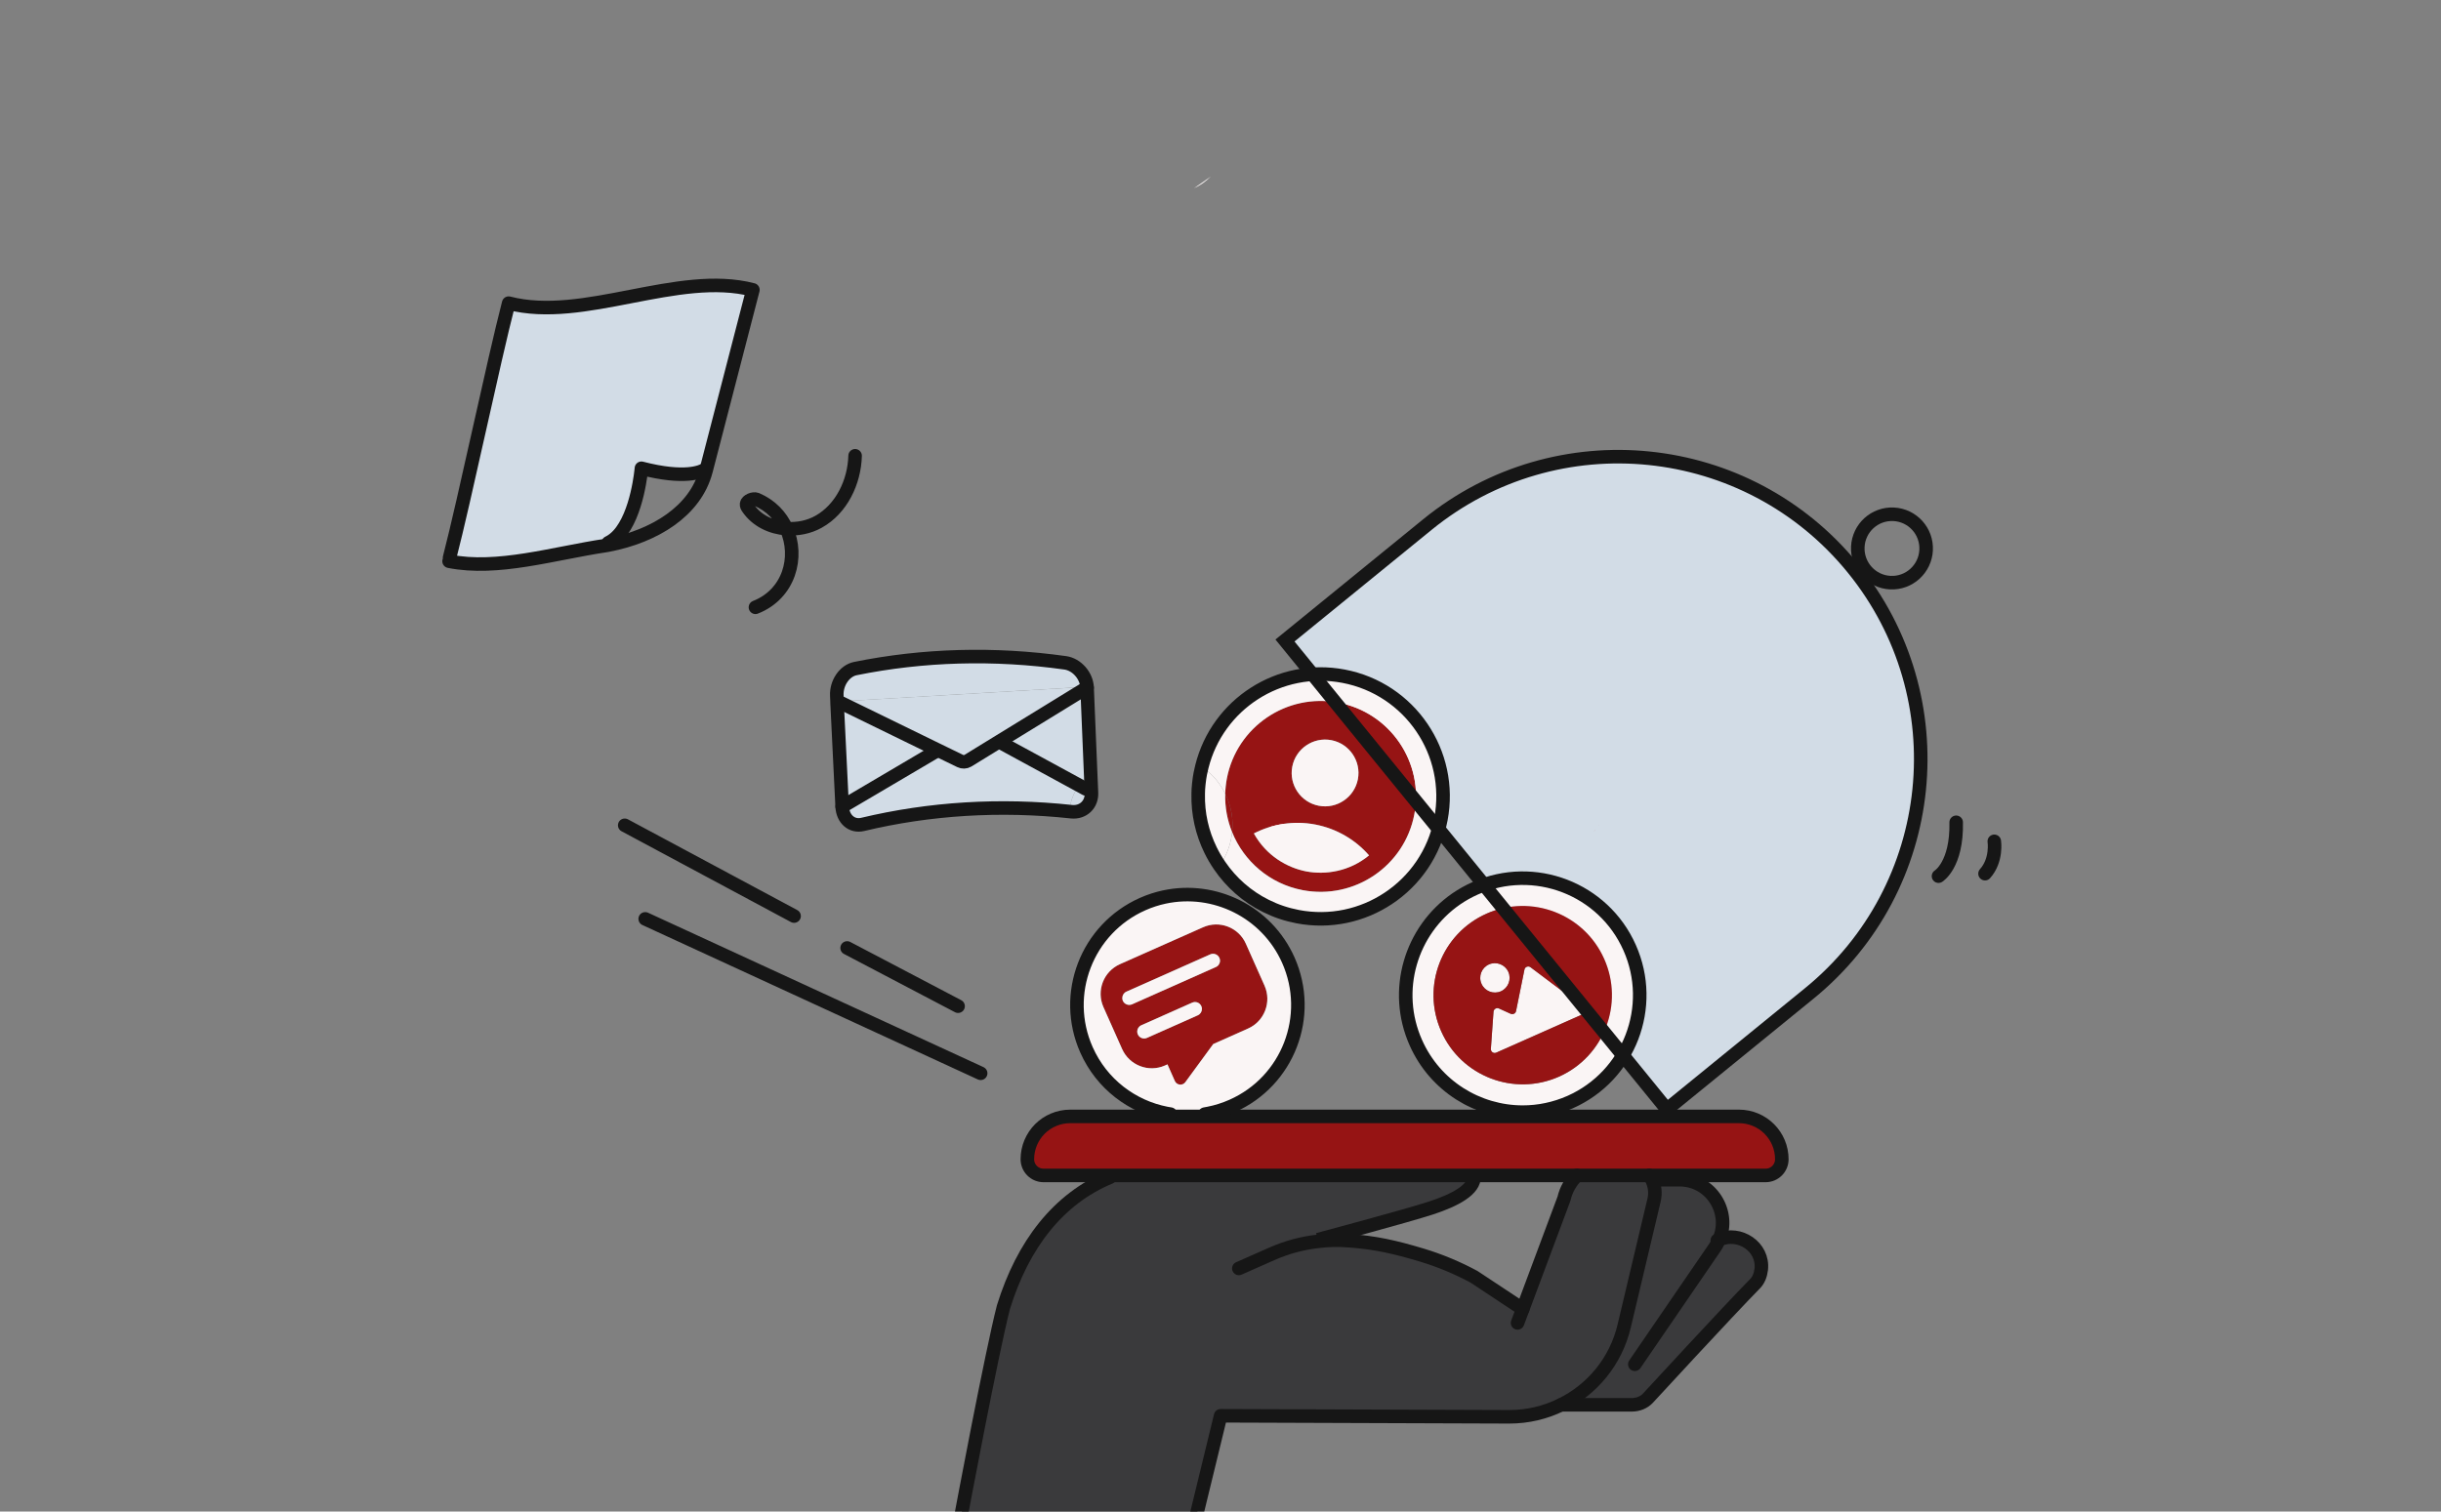 <svg width="381" height="236" viewBox="0 0 381 236" fill="none" xmlns="http://www.w3.org/2000/svg">
<rect x="0" y="0" width="381" height="236" fill="#808080" stroke="none"/>
<g clip-path="url(#clip0_22043_8766)">
<path d="M186.359 29.394L188.972 27.571C188.182 28.355 187.318 28.979 186.359 29.394Z" fill="#FAF5F5"/>
<path d="M169.885 120.99C169.923 121.825 169.954 122.66 169.992 123.495C170.074 125.329 168.691 126.602 166.923 126.436C166.949 126.293 166.963 126.141 166.99 125.991C167.223 124.706 167.727 123.555 168.441 122.561C168.856 121.976 169.344 121.453 169.884 120.997L169.885 120.99Z" fill="#D2DCE6"/>
<path d="M169.882 120.988C169.343 121.444 168.855 121.967 168.44 122.552L155.817 115.675L155.752 115.572L169.314 107.246C169.503 111.817 169.696 116.403 169.882 120.988Z" fill="#D2DCE6"/>
<path d="M155.818 115.684L168.44 122.56C167.726 123.555 167.221 124.713 166.989 125.991C166.962 126.141 166.935 126.29 166.922 126.436L166.902 126.432C155.875 125.239 144.963 125.927 134.641 128.395C132.974 128.795 131.569 127.599 131.466 125.649L146.069 117.041L146.149 116.872L149.692 118.597C150.079 118.786 150.531 118.77 150.893 118.555L155.746 115.573L155.812 115.676L155.818 115.684Z" fill="#D2DCE6"/>
<path d="M169.315 107.247L155.753 115.573L150.9 118.555C150.531 118.769 150.078 118.785 149.698 118.597L146.156 116.873L131.066 109.506L169.314 107.253L169.315 107.247Z" fill="#D2DCE6"/>
<path d="M146.154 116.872L146.075 117.04L131.471 125.648C131.198 120.261 130.944 114.892 130.682 109.521L131.072 109.5L146.162 116.867L146.154 116.872Z" fill="#D2DCE6"/>
<path d="M169.312 107.246L131.062 109.506L130.672 109.527C130.657 109.187 130.644 108.833 130.628 108.493C130.53 106.558 131.809 104.655 133.486 104.313C143.92 102.197 154.893 101.87 165.939 103.425C167.719 103.678 169.236 105.421 169.304 107.252L169.312 107.246Z" fill="#D2DCE6"/>
<path d="M130.657 109.652C130.642 109.309 130.628 108.951 130.613 108.608C130.513 106.654 131.806 104.732 133.5 104.386C144.039 102.248 155.122 101.918 166.279 103.489C168.077 103.744 169.609 105.505 169.678 107.354C169.868 111.971 170.064 116.603 170.252 121.234C170.29 122.078 170.322 122.921 170.36 123.765C170.443 125.617 169.046 126.903 167.261 126.735L167.24 126.731C156.102 125.526 145.08 126.222 134.654 128.714C132.971 129.118 131.551 127.91 131.447 125.94C131.172 120.499 130.915 115.075 130.651 109.651L130.657 109.652Z" stroke="#161616" stroke-width="2.114" stroke-linecap="round" stroke-linejoin="round"/>
<path d="M131.042 109.629L146.284 117.069L149.863 118.811C150.254 119.003 150.711 118.986 151.076 118.769L155.978 115.757L169.677 107.347" stroke="#161616" stroke-width="2.114" stroke-linecap="round" stroke-linejoin="round"/>
<path d="M146.203 117.238L131.453 125.932" stroke="#161616" stroke-width="2.114" stroke-linecap="round" stroke-linejoin="round"/>
<path d="M156.047 115.868L168.805 122.808L169.456 123.167" stroke="#161616" stroke-width="2.114" stroke-linecap="round" stroke-linejoin="round"/>
<path d="M221.781 81.861C241.881 65.271 271.639 68.117 288.229 88.217C296.525 98.267 299.964 110.736 298.814 122.758C297.665 134.78 291.924 146.37 281.874 154.665L259.769 172.911L241.463 150.732L241.887 150.383C242.873 151.578 244.02 152.656 245.315 153.585L213.137 114.372C213.487 115.726 214 117.035 214.666 118.268L199.676 100.107L221.781 81.861Z" fill="#D2DCE6"/>
<path d="M97.509 128.851L123.943 143.024" stroke="#161616" stroke-width="2.114" stroke-linecap="round" stroke-linejoin="round"/>
<path d="M132.222 148.004L149.542 157.096" stroke="#161616" stroke-width="2.114" stroke-linecap="round" stroke-linejoin="round"/>
<path d="M100.706 143.462L153.063 167.571" stroke="#161616" stroke-width="2.114" stroke-linecap="round" stroke-linejoin="round"/>
<path d="M300.636 85.884C300.493 88.829 297.992 91.11 295.046 90.967C292.101 90.825 289.831 88.313 289.974 85.368C290.116 82.423 292.617 80.152 295.562 80.295C298.508 80.437 300.778 82.938 300.636 85.884Z" stroke="#161616" stroke-width="2.114" stroke-miterlimit="10"/>
<path d="M172.224 157.225C171.093 154.668 172.245 151.677 174.802 150.535L187.77 144.775C190.328 143.634 193.329 144.775 194.46 147.344L197.377 153.896C198.508 156.454 197.356 159.456 194.799 160.586L189.366 163.007L185.012 168.957C184.579 169.549 183.67 169.443 183.374 168.777L182.222 166.177L181.831 166.357C179.273 167.488 176.282 166.336 175.141 163.778L172.224 157.225ZM175.806 154.826C175.405 155.006 175.172 155.408 175.172 155.82C175.172 155.968 175.193 156.116 175.257 156.253C175.5 156.792 176.145 157.046 176.694 156.803L189.778 150.979C190.18 150.81 190.423 150.409 190.423 149.986C190.423 149.848 190.391 149.69 190.328 149.553C190.085 149.014 189.44 148.76 188.901 149.003L175.806 154.826ZM178.142 160.069C177.74 160.248 177.497 160.639 177.497 161.051C177.497 161.199 177.529 161.347 177.593 161.495C177.836 162.034 178.47 162.288 179.019 162.045L186.956 158.515C187.358 158.335 187.601 157.934 187.601 157.521C187.601 157.373 187.569 157.225 187.506 157.088C187.263 156.539 186.629 156.295 186.079 156.539L178.142 160.069Z" fill="#961414"/>
<path d="M195.337 131.868C195.337 131.868 195.295 131.92 195.274 131.941C195.295 131.92 195.316 131.899 195.326 131.868H195.337Z" fill="#CC342F"/>
<path d="M199.524 124.894C200.824 127.441 200.729 130.348 199.514 132.715C198.203 130.041 197.516 127.05 197.59 123.943C197.643 123.816 197.685 123.689 197.728 123.573C197.833 123.245 197.855 122.918 197.812 122.601C198.489 123.235 199.07 124.006 199.524 124.894Z" fill="#FAF5F5"/>
<path d="M249.604 128.804C249.604 128.804 249.55 128.89 249.518 128.933C249.55 128.89 249.582 128.847 249.593 128.804H249.604Z" fill="#CC342F"/>
<path d="M197.59 123.942C197.59 123.456 197.622 122.969 197.674 122.473C197.727 122.504 197.77 122.547 197.812 122.599C197.854 122.917 197.833 123.244 197.727 123.572C197.685 123.688 197.643 123.815 197.59 123.942Z" fill="#FAF5F5"/>
<path d="M189.781 150.981L176.697 156.804C176.147 157.047 175.502 156.794 175.259 156.255C175.196 156.117 175.175 155.969 175.175 155.821C175.175 155.409 175.407 155.007 175.809 154.828L188.904 149.004C189.443 148.761 190.087 149.004 190.33 149.554C190.394 149.691 190.426 149.85 190.426 149.987C190.426 150.41 190.182 150.812 189.781 150.981Z" fill="#FAF5F5"/>
<path d="M192.316 129.923C192.528 127.926 192.189 125.854 191.238 123.931C191.259 123.148 191.344 122.345 191.492 121.553C193.024 113.478 200.835 108.162 208.909 109.705C216.994 111.248 222.3 119.048 220.757 127.133C219.224 135.207 211.414 140.513 203.34 138.981C198.171 137.998 194.145 134.457 192.316 129.923ZM201.701 119.703C201.162 122.535 203.022 125.262 205.844 125.801C208.666 126.34 211.404 124.48 211.943 121.658C212.482 118.836 210.621 116.099 207.8 115.56C204.978 115.021 202.24 116.881 201.701 119.703ZM195.709 130.124C197.643 133.612 200.919 135.482 203.9 136.053C206.87 136.613 210.611 136.085 213.686 133.548C211.583 131.138 208.687 129.384 205.284 128.729C201.892 128.084 198.552 128.665 195.709 130.124Z" fill="#961414"/>
<path d="M160.354 180.994C160.354 179.144 161.105 177.474 162.31 176.259C163.525 175.054 165.195 174.304 167.045 174.304H196.267C198.011 174.578 199.818 174.589 201.615 174.304H271.422C275.121 174.304 278.112 177.295 278.112 180.994C278.112 181.691 277.827 182.325 277.372 182.78C276.918 183.234 276.284 183.52 275.586 183.52H162.88C161.485 183.52 160.354 182.389 160.354 180.994Z" fill="#961414"/>
<path d="M187.592 119.694C190.023 109.939 199.693 103.672 209.702 105.574C220.07 107.54 226.876 117.549 224.9 127.917C223.896 133.191 220.81 137.545 216.656 140.282C212.65 142.935 207.641 144.087 202.547 143.115C200.782 142.777 199.122 142.216 197.59 141.445C194.641 139.986 192.179 137.799 190.371 135.156C191.46 133.603 192.126 131.796 192.316 129.925C194.144 134.459 198.171 137.999 203.339 138.982C211.414 140.515 219.224 135.209 220.757 127.135C222.3 119.05 216.994 111.25 208.909 109.707C200.834 108.164 193.024 113.48 191.492 121.554C191.344 122.347 191.259 123.15 191.238 123.932C191.217 123.88 191.196 123.827 191.164 123.774C190.297 122.083 189.05 120.698 187.592 119.694Z" fill="#FAF5F5"/>
<path d="M247.887 130.421C248.024 130.357 248.172 130.273 248.309 130.178C248.172 130.273 248.035 130.347 247.887 130.421Z" fill="#562912"/>
<path d="M194.78 132.461C194.875 132.388 194.971 132.292 195.055 132.197C194.971 132.292 194.886 132.377 194.78 132.461Z" fill="#562912"/>
<path d="M235.787 158.28C236.146 158.439 236.558 158.238 236.632 157.857L237.943 151.379C238.027 150.945 238.545 150.755 238.894 151.019L247.222 157.287C247.592 157.562 247.518 158.132 247.106 158.322L233.546 164.347C233.124 164.537 232.669 164.209 232.701 163.755L233.113 157.963C233.145 157.54 233.589 157.276 233.969 157.456L235.787 158.28Z" fill="#FAF5F5"/>
<path d="M181.926 173.48C176.61 172.433 171.865 168.893 169.497 163.566C165.629 154.868 169.55 144.68 178.248 140.812C179.369 140.315 180.51 139.945 181.651 139.691C185.942 138.782 190.35 139.565 194.006 141.71C196.997 143.475 199.492 146.149 201.003 149.563C204.871 158.261 200.95 168.449 192.252 172.317C191.047 172.856 189.8 173.247 188.563 173.48H181.926ZM174.803 150.535C172.245 151.676 171.093 154.667 172.224 157.225L175.141 163.778C176.283 166.335 179.273 167.487 181.831 166.356L182.222 166.177L183.374 168.777C183.67 169.443 184.579 169.548 185.012 168.956L189.367 163.006L194.799 160.586C197.357 159.455 198.509 156.453 197.378 153.896L194.461 147.343C193.33 144.786 190.328 143.634 187.771 144.775L174.803 150.535Z" fill="#FAF5F5"/>
<path d="M243.659 219.336C248.5 216.98 252.209 212.541 253.509 207.034L258.17 187.387C258.424 186.319 258.308 185.273 257.906 184.354L258.308 184.185H262.133C267.09 184.185 270.176 189.247 268.337 193.527C271.54 192.175 275.292 194.658 274.901 198.188C274.795 199.065 274.488 199.869 273.949 200.408C269.658 204.773 257.23 218.279 257.23 218.279C256.638 218.935 255.686 219.336 254.682 219.336H243.659Z" fill="#3A3A3C"/>
<path d="M235.426 151.738C235.944 152.901 235.415 154.253 234.263 154.771C233.111 155.279 231.748 154.761 231.241 153.598C230.723 152.446 231.241 151.093 232.403 150.576C233.555 150.068 234.908 150.586 235.426 151.738Z" fill="#FAF5F5"/>
<path d="M196.269 174.304H201.616C199.82 174.589 198.012 174.578 196.269 174.304Z" fill="#8CB9FF"/>
<path d="M191.238 123.93C192.189 125.853 192.528 127.925 192.316 129.922C191.555 128.052 191.175 126.022 191.238 123.93Z" fill="#961414"/>
<path d="M195.709 130.125C198.552 128.666 201.892 128.085 205.284 128.73C208.687 129.385 211.583 131.139 213.687 133.549C210.611 136.086 206.87 136.614 203.9 136.054C200.919 135.483 197.643 133.613 195.709 130.125Z" fill="#FAF5F5"/>
<path d="M205.844 125.803C203.022 125.264 201.162 122.537 201.701 119.705C202.24 116.883 204.978 115.023 207.8 115.562C210.621 116.101 212.482 118.838 211.943 121.66C211.404 124.482 208.666 126.342 205.844 125.803Z" fill="#FAF5F5"/>
<path d="M237.678 173.637C230.682 173.637 224.013 169.599 220.99 162.793C217.365 154.644 220.198 145.259 227.279 140.355C228.198 139.721 229.192 139.161 230.259 138.686C239.475 134.595 250.266 138.738 254.356 147.954C258.457 157.17 254.303 167.961 245.087 172.062C242.677 173.129 240.162 173.637 237.678 173.637ZM243.333 168.099C250.35 164.97 253.521 156.748 250.393 149.719C247.275 142.691 239.042 139.531 232.024 142.649C224.996 145.777 221.825 154 224.953 161.028C228.071 168.056 236.304 171.216 243.333 168.099Z" fill="#FAF5F5"/>
<path d="M248.731 129.85C248.858 129.744 248.985 129.628 249.091 129.501C248.975 129.628 248.858 129.744 248.731 129.85Z" fill="#CC342F"/>
<path d="M187.242 128.722C186.788 127.834 187.918 123.235 187.242 122.601C187.221 122.463 187.189 122.326 187.136 122.189C187.189 121.724 187.253 121.248 187.348 120.772C187.422 120.413 187.496 120.054 187.591 119.694C189.049 120.698 190.296 122.083 191.163 123.774C191.195 123.827 191.216 123.88 191.237 123.932C191.174 126.025 191.554 128.054 192.315 129.925C192.125 131.796 191.459 133.603 190.37 135.156C189.831 134.374 189.356 133.561 188.944 132.715C190.159 130.348 188.542 131.269 187.242 128.722Z" fill="#FAF5F5"/>
<path d="M224.953 161.027C221.824 153.998 224.995 145.776 232.023 142.647C239.041 139.53 247.274 142.69 250.392 149.718C253.52 156.746 250.35 164.969 243.332 168.097C236.304 171.215 228.071 168.055 224.953 161.027ZM234.264 154.77C235.416 154.252 235.944 152.899 235.426 151.737C234.909 150.585 233.556 150.067 232.404 150.574C231.241 151.092 230.723 152.445 231.241 153.597C231.748 154.759 233.112 155.277 234.264 154.77ZM237.942 151.377L236.631 157.856C236.557 158.236 236.145 158.437 235.786 158.279L233.968 157.454C233.587 157.275 233.144 157.539 233.112 157.962L232.7 163.753C232.668 164.208 233.122 164.535 233.545 164.345L247.105 158.321C247.517 158.131 247.591 157.56 247.221 157.285L238.893 151.018C238.544 150.754 238.026 150.944 237.942 151.377Z" fill="#961414"/>
<path d="M190.519 221.045L186.736 236.592H150.041V236.465C150.041 236.465 151.235 230.092 152.652 222.863C154.078 215.624 155.727 207.517 156.625 204.061C159.648 194.328 165.144 187.162 173.261 183.79V183.516H230.068V183.653C230.195 185.724 227.109 187.373 223.357 188.599C219.51 189.857 205.696 193.545 205.696 193.545L205.728 193.81C207.239 193.619 208.772 193.577 210.304 193.683H210.378C214.637 193.979 217.766 194.708 221.898 195.945C224.741 196.801 227.479 197.942 230.078 199.348L237.677 204.378L244.114 187.141C244.441 185.725 245.16 184.477 246.143 183.516H257.441C257.631 183.78 257.779 184.055 257.906 184.351C258.308 185.27 258.424 186.316 258.17 187.384L253.509 207.031C252.21 212.538 248.5 216.976 243.659 219.333C241.207 220.538 238.46 221.204 235.585 221.204L190.519 221.045Z" fill="#3A3A3C"/>
<path d="M202.22 174.187C202.019 174.229 201.819 174.271 201.618 174.303H196.27C196.037 174.271 195.816 174.229 195.583 174.187H202.22Z" fill="#FAF5F5"/>
<path d="M177.5 161.053C177.5 160.641 177.743 160.25 178.145 160.07L186.082 156.54C186.631 156.297 187.266 156.54 187.509 157.09C187.572 157.227 187.604 157.375 187.604 157.523C187.604 157.936 187.361 158.337 186.959 158.517L179.022 162.047C178.472 162.29 177.838 162.047 177.595 161.497C177.532 161.349 177.5 161.201 177.5 161.053Z" fill="#FAF5F5"/>
<path d="M187.592 119.694C190.023 109.939 199.693 103.672 209.702 105.574C220.07 107.54 226.876 117.549 224.9 127.917C223.896 133.191 220.809 137.545 216.656 140.282C212.65 142.935 207.641 144.087 202.547 143.115C200.782 142.777 199.122 142.216 197.59 141.445C194.641 139.986 192.179 137.799 190.371 135.156C189.832 134.374 189.357 133.561 188.945 132.715C187.634 130.041 186.947 127.05 187.021 123.943C187.021 123.457 187.053 122.971 187.106 122.474L187.137 122.189C187.19 121.724 187.254 121.248 187.349 120.772C187.423 120.413 187.497 120.054 187.592 119.694Z" stroke="#161616" stroke-width="2.114" stroke-miterlimit="10"/>
<path d="M227.279 140.355C228.198 139.721 229.192 139.161 230.259 138.686C239.475 134.595 250.266 138.738 254.356 147.954C258.457 157.17 254.303 167.961 245.087 172.062C242.677 173.129 240.162 173.637 237.678 173.637C230.682 173.637 224.013 169.599 220.99 162.793C217.365 154.644 220.198 145.259 227.279 140.355Z" stroke="#161616" stroke-width="2.114" stroke-miterlimit="10"/>
<path d="M237.677 204.381L230.078 199.351C227.478 197.945 224.741 196.804 221.898 195.947C217.766 194.711 214.637 193.982 210.378 193.696H210.304C208.772 193.58 207.239 193.622 205.728 193.813C203.234 194.087 200.792 194.753 198.478 195.778L193.362 198.04" stroke="#161616" stroke-width="2.114" stroke-linecap="round" stroke-linejoin="round"/>
<path d="M255.167 213.006L267.691 194.722C267.955 194.331 268.167 193.94 268.336 193.527C270.175 189.247 267.089 184.185 262.132 184.185H258.306" stroke="#161616" stroke-width="2.114" stroke-linecap="round" stroke-linejoin="round"/>
<path d="M243.659 219.336H254.682C255.686 219.336 256.638 218.934 257.23 218.279C257.23 218.279 269.658 204.772 273.949 200.407C274.488 199.868 274.795 199.065 274.901 198.188C275.292 194.658 271.54 192.174 268.337 193.527C268.242 193.559 268.137 193.601 268.041 193.654" stroke="#161616" stroke-width="2.114" stroke-linecap="round" stroke-linejoin="round"/>
<path d="M246.145 183.516C245.162 184.477 244.443 185.725 244.115 187.141L237.679 204.378L236.865 206.545" stroke="#161616" stroke-width="2.114" stroke-linecap="round" stroke-linejoin="round"/>
<path d="M186.735 236.592L190.519 221.045L235.584 221.204C238.459 221.204 241.207 220.538 243.659 219.333C248.499 216.976 252.209 212.538 253.509 207.031L258.17 187.384C258.423 186.316 258.307 185.27 257.906 184.351C257.779 184.055 257.631 183.78 257.441 183.516" stroke="#161616" stroke-width="2.114" stroke-linecap="round" stroke-linejoin="round"/>
<path d="M173.261 183.795C165.144 187.166 159.648 194.332 156.625 204.066C155.727 207.522 154.078 215.628 152.652 222.868C151.235 230.097 150.041 236.47 150.041 236.47" stroke="#161616" stroke-width="2.114" stroke-linecap="round" stroke-linejoin="round"/>
<path d="M205.696 193.55C205.696 193.55 219.51 189.861 223.357 188.603C227.109 187.377 230.195 185.729 230.068 183.657" stroke="#161616" stroke-width="2.114" stroke-miterlimit="10"/>
<path d="M201.615 174.304H271.422C275.121 174.304 278.112 177.295 278.112 180.994C278.112 181.691 277.827 182.325 277.372 182.78C276.918 183.234 276.284 183.52 275.586 183.52H162.88C161.485 183.52 160.354 182.389 160.354 180.994C160.354 179.144 161.105 177.474 162.31 176.259C163.525 175.054 165.195 174.304 167.045 174.304H201.615Z" stroke="#161616" stroke-width="2.114" stroke-miterlimit="10"/>
<path d="M215.433 118.259L200.564 100.001L222.789 81.901C242.998 65.444 272.735 68.486 289.193 88.695C297.422 98.799 300.779 111.29 299.55 123.304C298.321 135.318 292.504 146.87 282.4 155.099L260.175 173.199L215.433 118.259Z" stroke="#161616" stroke-width="2.114" stroke-miterlimit="10"/>
<path d="M182.689 173.944C182.477 173.912 182.266 173.88 182.054 173.838C176.717 172.802 171.961 169.262 169.583 163.914C165.715 155.216 169.636 145.028 178.334 141.159C179.455 140.663 180.596 140.293 181.737 140.05C189.548 138.38 197.717 142.333 201.089 149.91C204.957 158.619 201.036 168.807 192.338 172.665C191.122 173.204 189.886 173.595 188.628 173.838C188.438 173.88 188.237 173.912 188.047 173.944" stroke="#161616" stroke-width="2.114" stroke-linecap="round" stroke-linejoin="round"/>
<path d="M302.57 136.793C302.57 136.793 305.47 135.033 305.327 128.383" stroke="#161616" stroke-width="2.114" stroke-linecap="round" stroke-linejoin="round"/>
<path d="M311.277 131.355C311.277 131.355 311.731 134.278 309.829 136.405" stroke="#161616" stroke-width="2.114" stroke-linecap="round" stroke-linejoin="round"/>
<path d="M122.748 82.535C124.738 86.942 123.185 92.751 117.913 94.816" stroke="#161616" stroke-width="2.114" stroke-linecap="round" stroke-linejoin="round"/>
<path d="M122.748 82.535C120.356 82.368 118.073 81.268 116.738 79.295C116.612 79.119 116.495 78.901 116.528 78.683C116.604 78.154 117.578 77.776 118.073 77.961C120.314 78.909 121.884 80.58 122.748 82.527V82.535Z" stroke="#161616" stroke-width="2.114" stroke-linecap="round" stroke-linejoin="round"/>
<path d="M133.467 71.16C133.358 75.265 131.344 79.47 127.751 81.468C126.248 82.308 124.469 82.66 122.748 82.526" stroke="#161616" stroke-width="2.114" stroke-linecap="round" stroke-linejoin="round"/>
<path d="M117.517 45.246C115.107 54.56 112.69 63.865 110.279 73.188L110.107 73.317C109.463 73.737 106.873 74.932 100.074 73.169C100.074 73.169 99.485 80.379 96.445 83.65L94.883 84.829L94.945 85.153L94.557 85.224C86.267 86.468 77.576 89.201 70.004 87.688C71.751 86.04 71.299 83.85 71.666 81.285C72.002 78.932 73.251 76.604 72.236 74.643C74.598 65.537 76.95 56.439 79.312 47.334C85.192 48.857 91.796 47.579 98.409 46.294C105.013 45.016 111.627 43.73 117.507 45.253L117.517 45.246Z" fill="#D2DCE6"/>
<path d="M70.171 87.076C72.529 77.988 77.037 56.419 79.394 47.33C85.263 48.851 91.854 47.575 98.455 46.292C105.046 45.017 111.647 43.734 117.516 45.254C115.111 54.551 112.698 63.837 110.292 73.143C110.257 73.264 110.23 73.385 110.195 73.506C108.556 79.825 102.111 83.724 94.986 85.094L94.599 85.164C86.325 86.406 77.65 89.134 70.093 87.624" stroke="#161616" stroke-width="2.114" stroke-linecap="round" stroke-linejoin="round"/>
<path d="M110.13 73.257C109.487 73.677 106.902 74.869 100.116 73.11C100.116 73.11 99.528 80.305 96.495 83.57C96.028 84.069 95.513 84.471 94.935 84.748" stroke="#161616" stroke-width="2.114" stroke-linecap="round" stroke-linejoin="round"/>
</g>
<defs>
<clipPath id="clip0_22043_8766">
<rect width="381" height="236" fill="white"/>
</clipPath>
</defs>
</svg>
